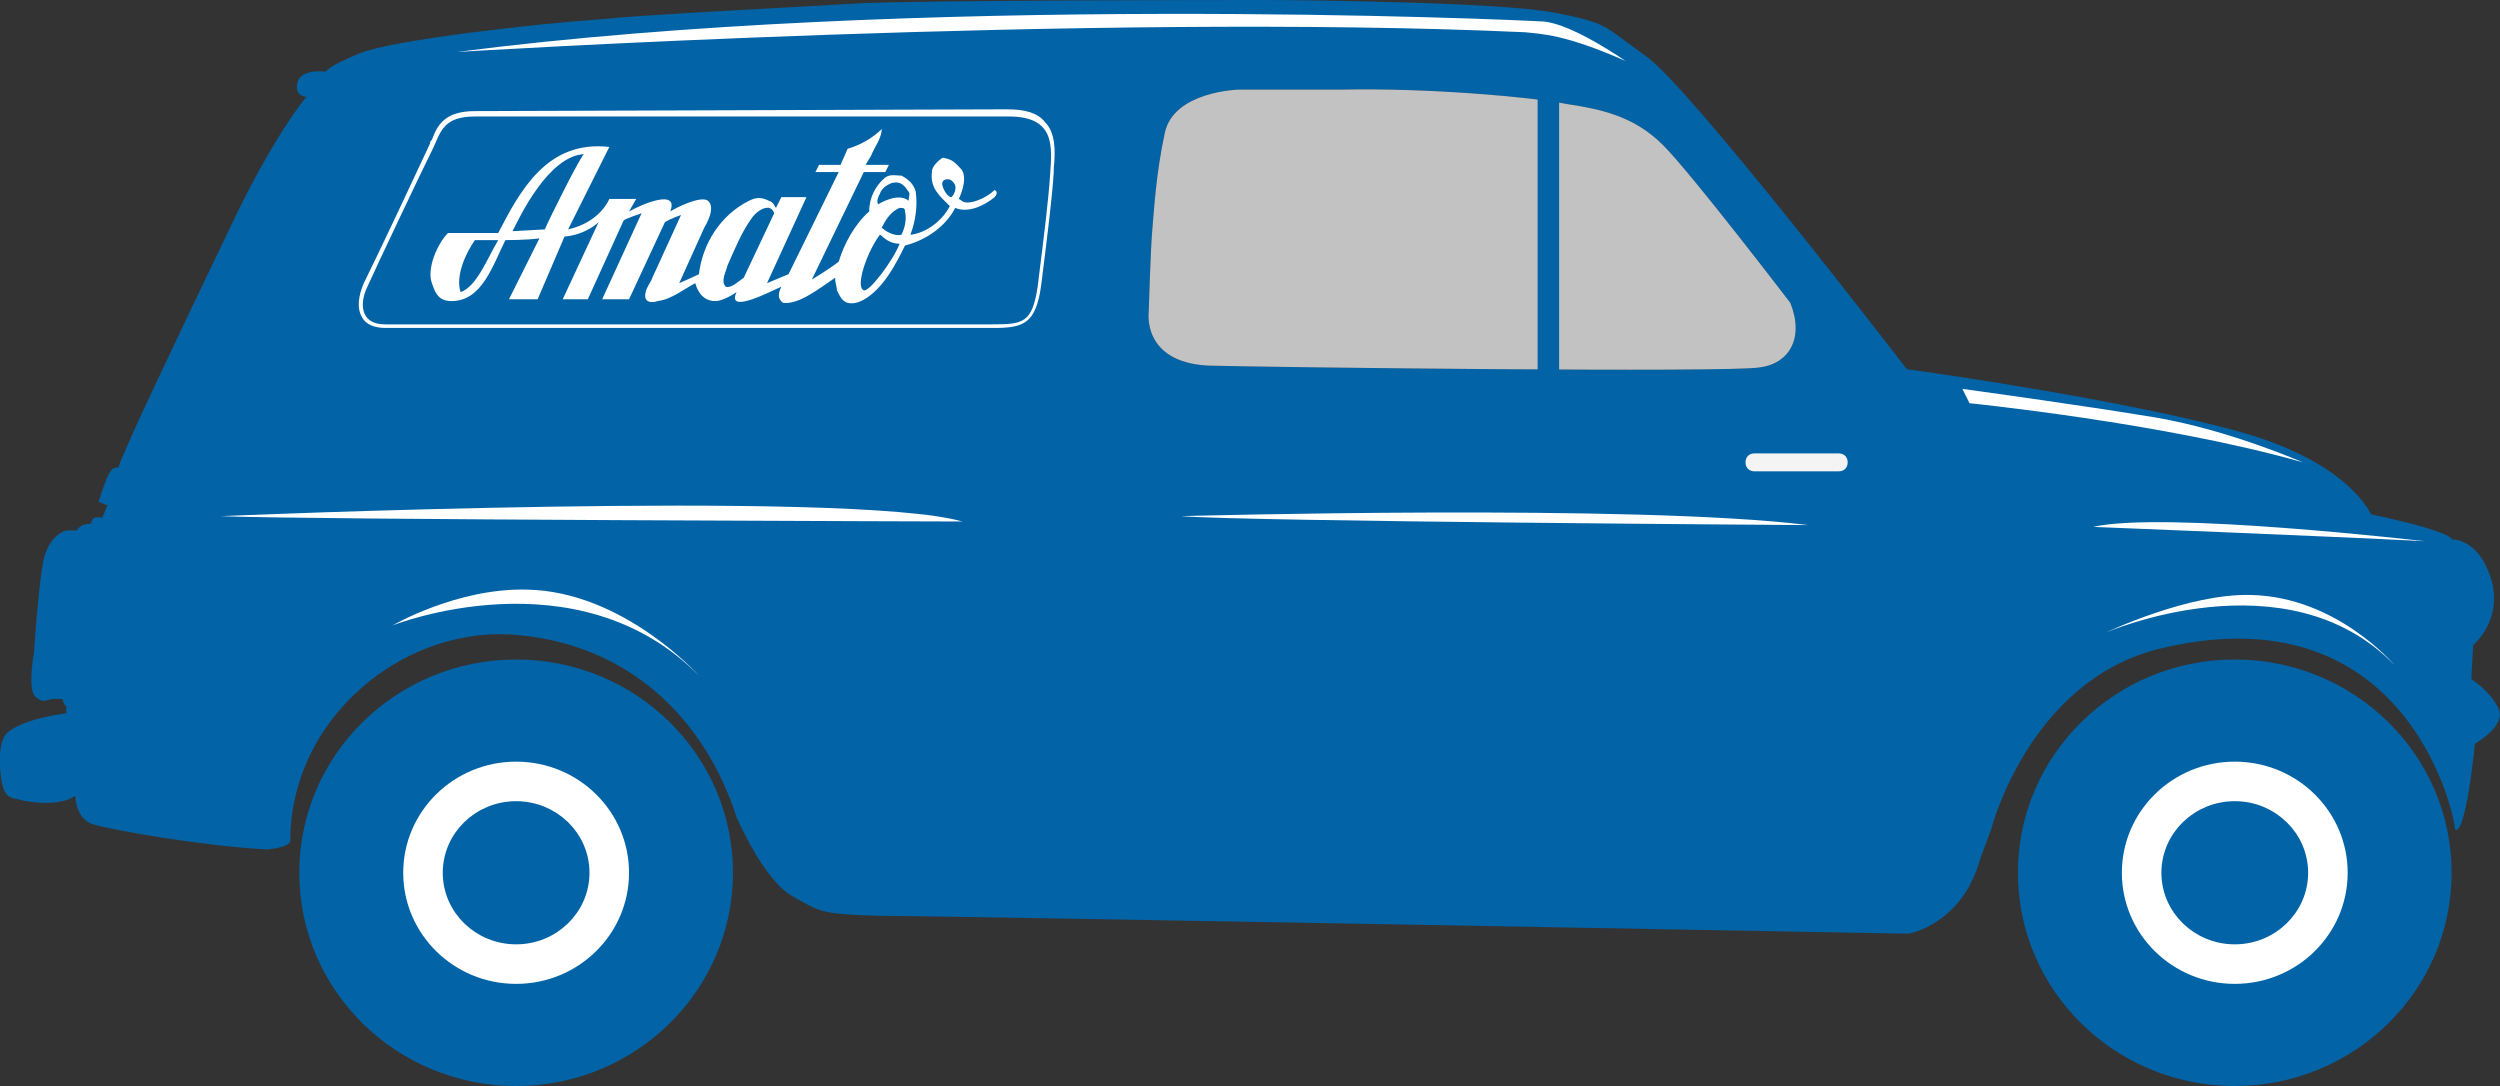<?xml version="1.0" encoding="utf-8"?>
<!-- Generator: Adobe Illustrator 24.0.2, SVG Export Plug-In . SVG Version: 6.00 Build 0)  -->
<svg version="1.1" id="Ebene_1" xmlns="http://www.w3.org/2000/svg" xmlns:xlink="http://www.w3.org/1999/xlink" x="0px" y="0px"
	 viewBox="0 0 139.5 60.6" style="enable-background:new 0 0 139.5 60.6;" xml:space="preserve">
<rect x="0" y="0" width="139.5" height="60.6" fill="#333333" stroke="none"/>
<style type="text/css">
	.st0{fill-rule:evenodd;clip-rule:evenodd;fill:#0263A6;}
	.st1{fill-rule:evenodd;clip-rule:evenodd;fill:#FFFFFF;}
	.st2{opacity:0.7;fill:#FFFFFF;}
	.st3{fill:#FFFFFF;}
	.st4{fill:#F4F4F4;}
	.st5{fill-rule:evenodd;clip-rule:evenodd;fill:#0263A6;stroke:#0263A6;stroke-width:0.988;stroke-miterlimit:10;}
	.st6{fill:none;stroke:#0263A6;stroke-width:1.2;stroke-miterlimit:10;}
	.st7{display:none;}
	.st8{display:inline;fill:#FFFFFF;}
</style>
<g id="vorphasen">
</g>
<g id="auto_hintergrund">
	<ellipse class="st0" cx="124.7" cy="48.7" rx="12.1" ry="11.9"/>
	<ellipse class="st1" cx="124.7" cy="48.7" rx="6.3" ry="6.2"/>
	<ellipse class="st0" cx="28.8" cy="48.7" rx="12.1" ry="11.9"/>
	<path class="st0" d="M139.4,39.5c-0.5-1-1.5-1.6-1.5-1.6L138,36c0,0,1.7-1.4,1-3.7s-2.2-2.2-2.2-2.2s0.2-0.4-4.5-1.4
		c0,0-1.2-2.9-7.3-4.6s-16.4-3.2-18.6-3.5c0,0-12.2-15.9-14.6-17.5c-2.4-1.7-2-1.8-5.1-2.4C83.6,0.1,72,0,70.7,0s-19.8,0-23,0.2
		c-3.2,0.2-11.6,0.6-14.5,0.9C30.3,1.3,21.9,2.2,20,3c-1.9,0.8-1.8,1-1.8,1s-1.4-0.2-1.6,0.6c-0.2,0.8,0.5,0.8,0.5,0.8
		s-1.9,2.2-4.5,7.8c-2.7,5.6-4.7,9.9-4.7,9.9s-1.2,2.6-1.3,3c0,0-0.3-0.1-0.5,0.3C5.9,26.7,5.5,28,5.5,28L6,28.2l-0.3,0.7
		c0,0-0.6-0.2-0.6,0.3l-0.5,0.1c0,0-0.3,0.2-0.3,0.3H3.7c0,0-1,0.2-1.3,1.8c-0.3,1.7-0.5,5-0.5,5S1.5,38.5,2,38.9
		C2.5,39.3,2.6,39,3,39s0.5,0,0.5,0s0,0.3,0.2,0.4v0.4c0,0-2.6,0.3-3.4,1.2c0,0-0.4,0.5-0.3,1.8c0.1,1.4,0.3,1.7,1,1.8
		c0.7,0.2,2.4,0.4,3.2-0.2c0,0,0,1.3,1,1.6c1,0.3,6,1.2,9.7,1.4c0,0,1.3-0.1,1.3-0.5c0-6.7,6.1-11.8,12.2-11.5
		c6.8,0.4,11,4.9,12.7,10.2c0,0,1.5,3.5,3.1,4.4c1.6,0.9,1.6,1,4.8,1.1c3.2,0,57.5,1,57.5,1s3-0.5,4-4.2l0.6-1.6
		c0,0,2.1-8.3,9.4-10.1c13.6-3.3,16.4,8.9,16.5,10.1c0.6,0.3,1.1-4.8,1.1-4.8S139.9,40.5,139.4,39.5z M98.2,20.5
		c-1.7,0.3-27.1,0-30.8-0.1c-3.7-0.2-3.3-3-3.3-3s0.1-3.5,0.2-4.6c0.1-1.1,0.2-3.1,0.7-5.4S69.1,5,69.1,5s0.9,0,5.8,0
		c4.7-0.1,10.5,0.4,12.5,0.8c2,0.3,3.8,0.7,5.4,2.3c1.6,1.6,7.1,8.8,7.1,8.8C100.7,18.9,99.8,20.3,98.2,20.5z"/>
	<path class="st2" d="M99.9,16.9c0,0-5.5-7.2-7.1-8.8s-3.4-2-5.4-2.3c-2-0.4-7.8-0.9-12.5-0.8c-4.9,0-5.8,0-5.8,0S65.5,5.1,65,7.4
		s-0.6,4.3-0.7,5.4s-0.2,4.6-0.2,4.6s-0.4,2.8,3.3,3c3.7,0.1,29.1,0.4,30.8,0.1C99.8,20.3,100.7,18.9,99.9,16.9z"/>
	<path class="st3" d="M90.7,3.4c0,0-3-2.1-4.6-2.2C84.5,1.1,51-0.4,25.5,2.9c0,0,35.6-2.2,59.6-1.1C86,1.9,87.3,1.9,90.7,3.4z"/>
	<path class="st3" d="M128.5,25.8c0,0-4.1-1.8-8.2-2.5c-4.2-0.7-10.8-1.6-10.8-1.6l0.4,0.8C109.9,22.5,120.8,23.6,128.5,25.8z"/>
	<path class="st3" d="M135.3,30.2c0,0-14.6-1.7-18.5-0.8C116.7,29.4,129.5,29.9,135.3,30.2z"/>
	<path class="st3" d="M100.9,29.3c0,0-31.3-0.2-35-0.5C65.9,28.8,91.3,28.1,100.9,29.3z"/>
	<path class="st3" d="M53.7,29.1c0,0-37.3-0.1-41.4-0.3C12.3,28.8,47.4,27.3,53.7,29.1z"/>
	<path class="st3" d="M39,37.7c0,0-4.2-4.7-9.6-4.8c-3.9-0.1-7.5,2-7.5,2S32.2,30.8,39,37.7z"/>
	<ellipse class="st1" cx="28.8" cy="48.7" rx="6.3" ry="6.2"/>
	<path class="st4" d="M97.9,25.3h4.7c0.3,0,0.5,0.2,0.5,0.5s-0.2,0.5-0.5,0.5h-4.7c-0.3,0-0.5-0.2-0.5-0.5S97.6,25.3,97.9,25.3z"/>
	<ellipse class="st5" cx="124.7" cy="48.7" rx="3.6" ry="3.5"/>
	<ellipse class="st5" cx="28.8" cy="48.7" rx="3.6" ry="3.5"/>
	<line class="st6" x1="86.4" y1="5.5" x2="86.4" y2="21.4"/>
	<path class="st3" d="M26.5,6.5c1.7,0,26.1,0,29.8,0c2.6,0,2.4,1.7,2.3,3.2c-0.1,1.5-0.3,3.1-0.7,6.3c-0.3,2-0.8,2.1-2.5,2.1
		c-0.2,0-0.5,0-0.8,0c-1.7,0-30.8,0-33.1,0c-1.5,0-1.4-1.3-1-2.1c0.4-0.9,3-6.4,3.7-7.8C24.6,7.3,24.8,6.5,26.5,6.5 M26.5,6.2
		c-1.7,0-2.1,0.8-2.4,1.6C24,7.9,24,7.9,24,8c-0.6,1.3-2.9,6.2-3.7,7.8c-0.3,0.7-0.4,1.4-0.1,1.9c0.2,0.4,0.7,0.6,1.3,0.6h33.1
		c0.2,0,0.3,0,0.4,0c0.1,0,0.3,0,0.4,0c1.7,0,2.4-0.2,2.7-2.4c0.4-3.2,0.6-4.8,0.7-6.3V9.4c0.1-1,0.1-2-0.5-2.6
		c-0.4-0.5-1.1-0.7-2.1-0.7L26.5,6.2L26.5,6.2z"/>
	<g>
		<path class="st3" d="M53.3,11.6c0.7,0.3,1.6-0.1,2.2-0.6c0.1-0.1,0.2-0.3,0-0.4c-0.4,0.4-1.1,0.7-1.5,0.7c-0.3,0-0.3-0.1-0.5-0.2
			c0.2-0.4,0.5-1.3,0.1-1.7c-0.3-0.3-0.4-0.5-1-0.6C52.3,9,52,9.3,52,9.6c-0.1,0.9,0.4,1.3,1,1.9c-0.4,0.8-1.3,1.5-2.2,1.6
			c0.3-0.8,0.4-1.6,0.3-2.4c-0.1-0.4-0.4-0.7-0.8-0.9c-0.3,0-0.6-0.1-0.9,0.1c-0.6,0.5-0.9,1.2-0.9,1.9c-0.8,0.7-1.4,1.8-1.7,2.8
			c-0.5,0.4-1.5,1-1.5,1l2.9-6h1.2l0.2-0.4h-1.3l0.3-0.5c0.2-0.5,0.6-1,0.6-1.5c-0.5,0.5-1.2,0.9-1.9,1.1l-0.4,0.9h-1.2l-0.2,0.4
			h1.3L44,15.3l-1.2,0.5L45,11h-1.4l-0.3,0.6c-0.1-0.1-0.1-0.3-0.4-0.4c-0.4-0.2-0.7-0.2-1.1,0c-1.6,0.8-2.6,2.4-2.8,4.1
			c-0.4,0.2-1.1,0.5-1.1,0.5l1.4-3.1c0,0,0.7-1.1,0.2-1.5c-0.4-0.3-1.8,0.4-2.1,0.6c0.5-1.3-1.6-0.4-2.3,0l0.4-0.7H34
			c0,0-0.5,1.3-2.3,1.7L34,8.2c-3.5-0.4-5,2.5-6.2,4.8H25c-0.6,0.6-1.2,2-0.9,2.8c0.2,0.6,0.4,1,1.1,1c1.7,0,2.3-2,3-3.4
			c0,0,1.2,0,1.9-0.1l-1.7,3.4H30l1.5-3.5c1.2-0.1,1.9-0.8,1.9-0.8l-2,4.3h1.4l2-4.4c0.1-0.1,1-0.4,1-0.4l-2.2,4.8h1.5l2-4.3
			C37.4,12.2,38,12,38,12l-1.6,3.5c-0.1,0.3-0.4,0.6-0.4,1s0.4,0.4,0.7,0.3c0.8-0.1,1.5-0.7,2.1-1c0,0,0.2,1,1.1,1
			c0.5,0,1.2-0.5,1.2-0.5c-0.6,1.3,2-0.1,2.5-0.3c-0.2,0.4-0.2,0.7,0.1,0.9c0.9,0.1,2-0.8,2.9-1.4c0,0.3,0.1,0.5,0.1,0.7
			c0.2,0.4,0.3,0.6,0.6,0.7c0.4,0.1,0.8-0.1,1.1-0.3c1-0.7,1.6-1.9,2.1-2.9C51.7,13.4,52.8,12.6,53.3,11.6z M52.6,10.4
			c-0.1-0.3,0.1-0.4,0.3-0.4s0.5,0.3,0.4,0.6c0,0.1-0.1,0.3-0.2,0.4C52.9,11,52.7,10.7,52.6,10.4z M25.7,16.3
			c-0.3-0.9,0.3-2.2,0.8-2.9h1.3C27.2,14.4,26.6,16,25.7,16.3z M30.4,12.8l-1.8,0.1c0.4-0.8,2-4.2,4-4.3
			C32.5,8.5,30.7,12.1,30.4,12.8z M41.5,15.5c-0.3,0.2-0.7,0.6-1,0.5c-0.3-0.3,0-0.8,0.1-1.2c0.4-0.9,0.8-1.9,1.4-2.7
			c0.3-0.4,1-0.8,1.2-0.2L41.5,15.5z M48.2,16.2c-0.5-0.2,0.2-2.2,0.9-3.1c0.1,0,0.4,0.5,1.1,0.5C49.8,14.6,48.5,16.3,48.2,16.2z
			 M50.3,13.1c-0.4,0.1-0.9-0.2-1.1-0.4c0.2-0.4,0.5-0.9,1-1.1c0.2,0,0.3,0,0.3,0.2C50.6,12.2,50.5,12.7,50.3,13.1z M50.7,11.2
			c-0.6-0.5-1.7,0.2-1.7,0.2c-0.1-0.2,0-0.4,0.1-0.6c0.1-0.3,0.4-0.5,0.7-0.6c0.5-0.1,0.7,0.2,0.9,0.5C50.8,10.8,50.7,11,50.7,11.2z
			"/>
	</g>
	<g>
		<path class="st3" d="M133.6,37.1c0,0-3.2-3.8-8-3.9c-3.5-0.1-8.1,2.1-8.1,2.1S127.6,30.9,133.6,37.1"/>
	</g>
</g>
<g id="vielleichts" class="st7">
	<path class="st8" d="M83.8,22.3c0,0,40.1,0.1,44.7,0.4C128.4,22.7,102.5,21.2,83.8,22.3z"/>
</g>
</svg>
